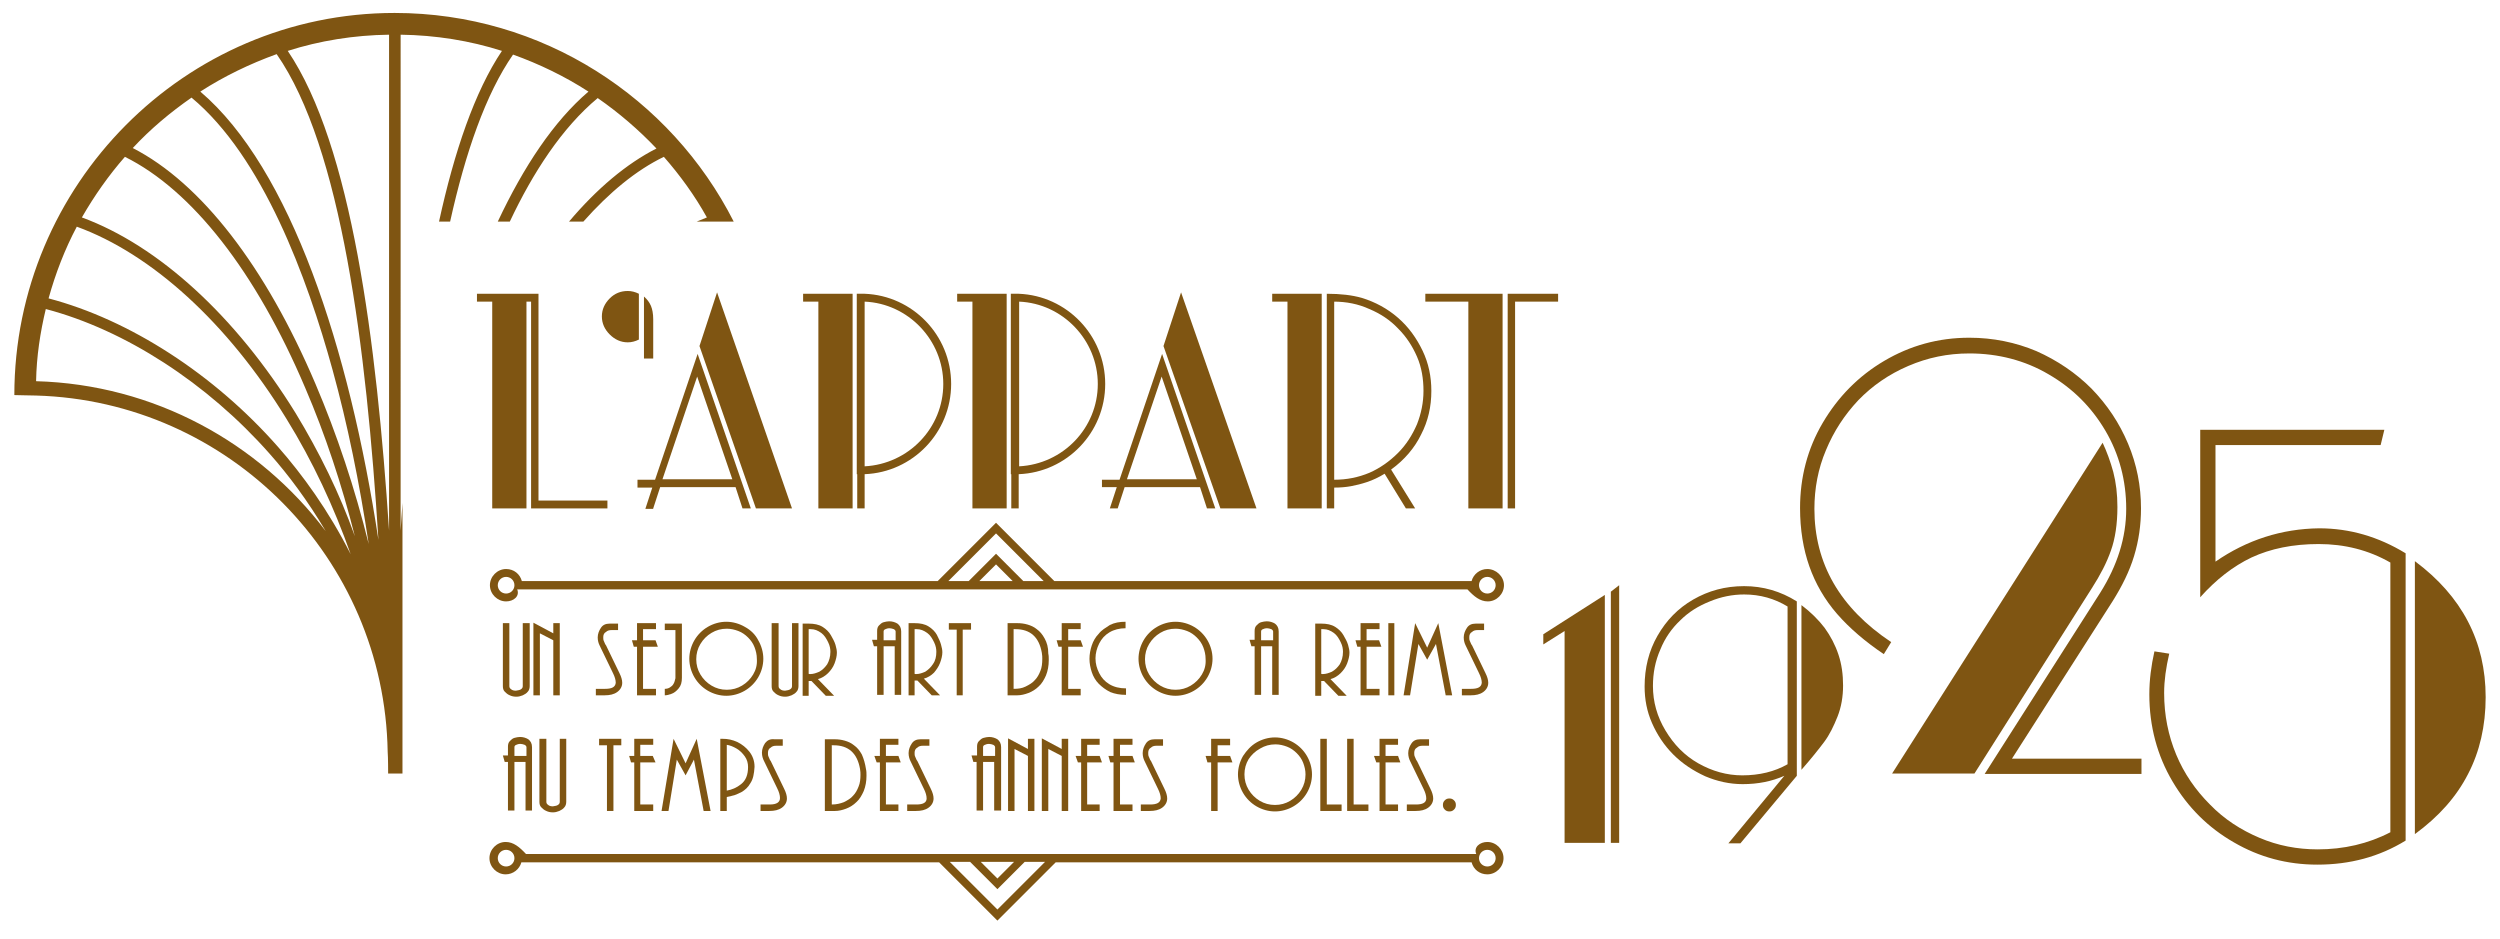 <?xml version="1.0" encoding="UTF-8"?> <svg xmlns="http://www.w3.org/2000/svg" xmlns:xlink="http://www.w3.org/1999/xlink" version="1.1" id="Calque_1" x="0px" y="0px" viewBox="0 0 540.4 202.9" style="enable-background:new 0 0 540.4 202.9;" xml:space="preserve"> <style type="text/css"> .st0{fill:#7F5512;} </style> <g> <path class="st0" d="M127.2,19.8c-7.5,6.4-14,16.2-19.6,28.1h2.6c5-10.6,11.3-20.3,19-26.7c4.6,3.2,8.8,6.8,12.7,10.9 c-6.5,3.3-12.9,8.7-18.9,15.8h3.1c5.6-6.3,11.4-11.1,17.4-14c3.5,4,6.7,8.4,9.3,13.1c-0.7,0.3-1.5,0.6-2.2,0.9h8 C145,21.1,117.2,2.8,85.3,2.8C39.9,2.8,3.1,40,3.1,85.4c1.3,0,2.9,0.1,4.7,0.1c41.7,1.2,75.3,35.2,76,77c0,0,0,0,0,0 c0.1,1.1,0.1,4.7,0.1,4.7s1.1,0,1.5,0c0.5,0,1.1,0,1.6,0v-4.6c0,0,0,0,0,0c0-0.1,0-0.2,0-0.3v-53.6c-0.1,2-0.3,4-0.4,6V7.5 c7.6,0.1,15,1.3,21.9,3.5c-5.9,8.8-10.3,21.8-13.6,36.9h2.4c3.3-14.9,7.7-27.6,13.6-36.1C116.5,13.8,122.1,16.5,127.2,19.8z M7.8,82.4C7.9,77,8.7,71.8,9.9,66.8c17.1,4.5,34.9,16,48.4,31.3c4,4.5,8.2,10.1,12.1,16.7C56,95.7,33.3,83.1,7.8,82.4z M60.1,96.6 C46.3,80.9,28,69.1,10.5,64.5C12,59.1,14,53.9,16.6,49c16.2,5.9,32.6,20.8,45.3,41.5c5.7,9.2,10.3,19.1,13.9,29.3 C71,110.3,65.3,102.5,60.1,96.6z M63.9,89.3C51,68.4,34.3,53.1,17.7,47c2.7-4.7,5.8-9.1,9.3-13.1c14.5,7.2,28.3,24.8,39,50 c4.3,10,7.9,20.9,10.7,32C73.4,106.6,69,97.7,63.9,89.3z M68.2,83C57.4,57.6,43.5,39.6,28.7,32c3.8-4.1,8.1-7.7,12.7-10.9 C56.8,33.9,66.4,60,71.9,80c3.2,11.6,5.8,24.3,7.8,37.6C76.7,105.5,72.8,93.8,68.2,83z M43.3,19.8c5.1-3.3,10.7-6,16.5-8.1 c14,20.1,19.4,63.5,22,105C75.5,75.2,62.8,36.4,43.3,19.8z M84.1,114.7C81.4,73.9,76,31.4,62.2,11c6.9-2.2,14.3-3.4,21.9-3.5V114.7 z"></path> <path class="st0" d="M108.7,134.7v13.6c0,0.5,0.1,0.9,0.4,1.2c0.3,0.3,0.6,0.6,1.1,0.8c0.4,0.2,0.9,0.3,1.4,0.3 c0.5,0,0.9-0.1,1.4-0.3c0.4-0.2,0.8-0.4,1.1-0.8c0.3-0.3,0.4-0.8,0.4-1.2v-13.6H113v13.6c0,0.3-0.1,0.5-0.4,0.7 c-0.3,0.2-0.6,0.2-1.1,0.3c-0.4,0-0.8-0.1-1-0.3c-0.3-0.2-0.4-0.4-0.4-0.7v-13.6H108.7z"></path> <polygon class="st0" points="119.6,136.9 115.3,134.6 115.3,150.3 116.7,150.3 116.7,136.9 119.6,138.4 119.6,150.3 121,150.3 121,134.7 119.6,134.7 "></polygon> <path class="st0" d="M130.8,148.9h-2v1.4h1.9c1.1,0,2-0.2,2.7-0.7c0.7-0.5,1.1-1.2,1.1-2c0-0.6-0.2-1.3-0.6-2.1l-2.9-6 c0,0-0.1-0.1-0.2-0.3s-0.2-0.5-0.3-0.7s-0.1-0.5-0.1-0.8c0-0.5,0.2-0.9,0.6-1.1c0.3-0.3,0.7-0.4,1.2-0.4l1.4,0v-1.4h-1.8 c-0.9,0-1.5,0.3-1.9,0.9s-0.7,1.3-0.7,2.1c0,0.7,0.2,1.3,0.4,1.7l2.9,6c0.4,0.8,0.6,1.5,0.6,2.1C133,148.5,132.3,148.9,130.8,148.9 z"></path> <polygon class="st0" points="141.8,136 141.8,134.7 137.7,134.7 137.7,138.4 136.6,138.4 137,139.8 137.7,139.8 137.7,150.3 141.8,150.3 141.8,148.9 139,148.9 139,139.8 142.2,139.8 141.7,138.4 139,138.4 139,136 "></polygon> <path class="st0" d="M145.6,147.8c-0.2,0.4-0.5,0.6-0.8,0.8c-0.3,0.2-0.7,0.3-1.1,0.3v1.4c0.4,0,0.8-0.1,1.4-0.3 c0.6-0.2,1.1-0.6,1.6-1.2c0.5-0.6,0.7-1.3,0.7-2.3v-11.7h-3.7v1.4h2.3v10.4C145.9,147,145.8,147.5,145.6,147.8z"></path> <path class="st0" d="M161,135.5c-1.2-0.7-2.6-1.1-4-1.1c-1.4,0-2.8,0.4-4,1.1s-2.2,1.7-2.9,2.9c-0.7,1.2-1.1,2.6-1.1,4 c0,1.4,0.4,2.8,1.1,4c0.7,1.2,1.7,2.2,2.9,2.9s2.6,1.1,4,1.1c1.4,0,2.8-0.4,4-1.1s2.2-1.7,2.9-2.9c0.7-1.2,1.1-2.6,1.1-4 c0-1.4-0.4-2.8-1.1-4C163.3,137.2,162.3,136.2,161,135.5z M162.8,145.8c-0.6,1-1.4,1.8-2.4,2.4s-2.1,0.9-3.3,0.9 c-1.2,0-2.3-0.3-3.3-0.9c-1-0.6-1.8-1.4-2.4-2.4c-0.6-1-0.9-2.1-0.9-3.3s0.3-2.3,0.9-3.3c0.6-1,1.4-1.8,2.4-2.4 c1-0.6,2.1-0.9,3.3-0.9c0.9,0,1.7,0.2,2.5,0.5c0.8,0.3,1.5,0.8,2.1,1.4c0.6,0.6,1.1,1.3,1.4,2.1s0.5,1.6,0.5,2.5 C163.7,143.7,163.4,144.8,162.8,145.8z"></path> <path class="st0" d="M166.8,134.7v13.6c0,0.5,0.1,0.9,0.4,1.2c0.3,0.3,0.6,0.6,1.1,0.8c0.4,0.2,0.9,0.3,1.4,0.3 c0.5,0,0.9-0.1,1.4-0.3c0.4-0.2,0.8-0.4,1.1-0.8c0.3-0.3,0.4-0.8,0.4-1.2v-13.6h-1.4v13.6c0,0.3-0.1,0.5-0.4,0.7 c-0.3,0.2-0.6,0.2-1.1,0.3c-0.4,0-0.8-0.1-1-0.3c-0.3-0.2-0.4-0.4-0.4-0.7v-13.6H166.8z"></path> <path class="st0" d="M179.6,137.3c-0.4-0.7-1-1.3-1.8-1.8c-0.8-0.5-1.8-0.7-3-0.7h-1.3v15.6h1.3v-3.2h0.6l3.1,3.2h1.8l-3.5-3.6 c0.8-0.2,1.6-0.7,2.2-1.3c0.6-0.6,1.1-1.3,1.4-2.1c0.3-0.8,0.5-1.6,0.5-2.3c0-0.5-0.1-1-0.3-1.7S180,138,179.6,137.3z M178.8,143.6 c-0.5,0.7-1,1.2-1.7,1.6c-0.7,0.3-1.3,0.5-1.9,0.5c0,0-0.1,0-0.2,0s-0.2,0-0.2-0.1V136c0.3,0,0.4,0,0.5,0c0.8,0,1.5,0.3,2.2,0.8 s1.1,1.2,1.5,2s0.5,1.5,0.5,2.1C179.5,142,179.2,142.9,178.8,143.6z"></path> <path class="st0" d="M194.8,136.5c0-0.8-0.3-1.3-0.8-1.7c-0.5-0.3-1.1-0.5-1.8-0.5c-0.4,0-0.8,0.1-1.2,0.2s-0.7,0.4-1,0.7 c-0.3,0.3-0.4,0.7-0.4,1.2v1.9h-1.1l0.4,1.4h0.7v10.5h1.4v-10.5h2.4v10.5h1.4V136.5z M193.4,138.4h-2.4v-1.9c0-0.2,0.1-0.4,0.4-0.5 c0.2-0.1,0.5-0.2,0.9-0.2c0.3,0,0.6,0.1,0.9,0.2c0.2,0.1,0.4,0.3,0.4,0.5V138.4z"></path> <path class="st0" d="M203.2,143.3c0.3-0.8,0.5-1.6,0.5-2.3c0-0.5-0.1-1-0.3-1.7s-0.5-1.3-0.9-2.1c-0.4-0.7-1-1.3-1.8-1.8 c-0.8-0.5-1.8-0.7-3-0.7h-1.3v15.6h1.3v-3.2h0.6l3.1,3.2h1.8l-3.5-3.6c0.8-0.2,1.6-0.7,2.2-1.3 C202.4,144.8,202.9,144.1,203.2,143.3z M200,145.2c-0.7,0.3-1.3,0.5-1.9,0.5c0,0-0.1,0-0.2,0s-0.2,0-0.2-0.1V136c0.3,0,0.4,0,0.5,0 c0.8,0,1.5,0.3,2.2,0.8s1.1,1.2,1.5,2s0.5,1.5,0.5,2.1c0,1-0.2,1.9-0.7,2.6C201.2,144.3,200.6,144.8,200,145.2z"></path> <polygon class="st0" points="208.1,150.3 208.1,136.1 209.9,136.1 209.9,134.7 205.1,134.7 205.1,136.1 206.8,136.1 206.8,150.3 "></polygon> <path class="st0" d="M225.8,138c-0.5-0.9-1-1.5-1.7-2c-0.6-0.5-1.3-0.8-2-1c-0.7-0.2-1.4-0.3-2.2-0.3h-2.1v15.6h2.1 c0.8,0,1.6-0.2,2.4-0.5s1.6-0.8,2.2-1.4c0.7-0.6,1.2-1.5,1.6-2.4c0.4-1,0.6-2.1,0.6-3.3c0-0.5,0-1-0.1-1.4 C226.6,139.9,226.3,138.9,225.8,138z M224.9,145c-0.3,0.8-0.7,1.5-1.2,2c-0.5,0.6-1.2,1-2,1.4s-1.6,0.5-2.6,0.5l0-12.9 c0.1,0,0.1,0,0.2,0c0.1,0,0.2,0,0.2,0c3.2,0,5.1,1.7,5.7,5.1c0.1,0.5,0.1,1,0.1,1.3C225.3,143.4,225.2,144.3,224.9,145z"></path> <polygon class="st0" points="233.6,136 233.6,134.7 229.5,134.7 229.5,138.4 228.4,138.4 228.8,139.8 229.5,139.8 229.5,150.3 233.6,150.3 233.6,148.9 230.9,148.9 230.9,139.8 234.1,139.8 233.6,138.4 230.9,138.4 230.9,136 "></polygon> <path class="st0" d="M237.5,137c-0.7,0.7-1.2,1.6-1.5,2.5c-0.3,0.9-0.5,1.9-0.5,2.9c0,1,0.2,2,0.5,2.9c0.3,0.9,0.8,1.8,1.5,2.5 c0.7,0.7,1.5,1.3,2.5,1.8c1,0.4,2.1,0.6,3.4,0.6v-1.4c-1.4,0-2.6-0.3-3.6-0.9c-1-0.6-1.7-1.4-2.2-2.4c-0.5-1-0.8-2-0.8-3.2 c0-1.1,0.3-2.2,0.8-3.2c0.5-1,1.2-1.8,2.2-2.4c1-0.6,2.2-0.9,3.5-0.9v-1.4c-1.3,0-2.4,0.2-3.4,0.7C239,135.7,238.1,136.2,237.5,137 z"></path> <path class="st0" d="M258.1,135.5c-1.2-0.7-2.6-1.1-4-1.1c-1.4,0-2.8,0.4-4,1.1s-2.2,1.7-2.9,2.9c-0.7,1.2-1.1,2.6-1.1,4 c0,1.4,0.4,2.8,1.1,4c0.7,1.2,1.7,2.2,2.9,2.9s2.6,1.1,4,1.1c1.4,0,2.8-0.4,4-1.1s2.2-1.7,2.9-2.9c0.7-1.2,1.1-2.6,1.1-4 c0-1.4-0.4-2.8-1.1-4C260.3,137.2,259.3,136.2,258.1,135.5z M259.8,145.8c-0.6,1-1.4,1.8-2.4,2.4s-2.1,0.9-3.3,0.9 c-1.2,0-2.3-0.3-3.3-0.9c-1-0.6-1.8-1.4-2.4-2.4c-0.6-1-0.9-2.1-0.9-3.3s0.3-2.3,0.9-3.3c0.6-1,1.4-1.8,2.4-2.4 c1-0.6,2.1-0.9,3.3-0.9c0.9,0,1.7,0.2,2.5,0.5c0.8,0.3,1.5,0.8,2.1,1.4c0.6,0.6,1.1,1.3,1.4,2.1s0.5,1.6,0.5,2.5 C260.7,143.7,260.4,144.8,259.8,145.8z"></path> <path class="st0" d="M276.4,150.3v-13.8c0-0.8-0.3-1.3-0.8-1.7c-0.5-0.3-1.1-0.5-1.8-0.5c-0.4,0-0.8,0.1-1.2,0.2s-0.7,0.4-1,0.7 c-0.3,0.3-0.4,0.7-0.4,1.2v1.9h-1.1l0.4,1.4h0.7v10.5h1.4v-10.5h2.4v10.5H276.4z M272.6,138.4v-1.9c0-0.2,0.1-0.4,0.4-0.5 c0.2-0.1,0.5-0.2,0.9-0.2c0.3,0,0.6,0.1,0.9,0.2c0.2,0.1,0.4,0.3,0.4,0.5v1.9H272.6z"></path> <path class="st0" d="M290.4,137.3c-0.4-0.7-1-1.3-1.8-1.8c-0.8-0.5-1.8-0.7-3-0.7h-1.3v15.6h1.3v-3.2h0.6l3.1,3.2h1.8l-3.5-3.6 c0.8-0.2,1.6-0.7,2.2-1.3c0.6-0.6,1.1-1.3,1.4-2.1c0.3-0.8,0.5-1.6,0.5-2.3c0-0.5-0.1-1-0.3-1.7S290.8,138,290.4,137.3z M289.6,143.6c-0.5,0.7-1,1.2-1.7,1.6c-0.7,0.3-1.3,0.5-1.9,0.5c0,0-0.1,0-0.2,0s-0.2,0-0.2-0.1V136c0.3,0,0.4,0,0.5,0 c0.8,0,1.5,0.3,2.2,0.8s1.1,1.2,1.5,2s0.5,1.5,0.5,2.1C290.3,142,290,142.9,289.6,143.6z"></path> <polygon class="st0" points="298.2,136 298.2,134.7 294.1,134.7 294.1,138.4 293,138.4 293.4,139.8 294.1,139.8 294.1,150.3 298.2,150.3 298.2,148.9 295.4,148.9 295.4,139.8 298.6,139.8 298.1,138.4 295.4,138.4 295.4,136 "></polygon> <rect x="300.1" y="134.7" class="st0" width="1.3" height="15.6"></rect> <polygon class="st0" points="308.5,140 305.9,134.7 303.4,150.3 304.8,150.3 306.6,139.2 308.5,142.6 310.4,139.2 312.5,150.3 313.9,150.3 310.9,134.7 "></polygon> <path class="st0" d="M318,148.9h-2v1.4h1.9c1.1,0,2-0.2,2.7-0.7c0.7-0.5,1.1-1.2,1.1-2c0-0.6-0.2-1.3-0.6-2.1l-2.9-6 c0,0-0.1-0.1-0.2-0.3s-0.2-0.5-0.3-0.7s-0.1-0.5-0.1-0.8c0-0.5,0.2-0.9,0.6-1.1c0.3-0.3,0.7-0.4,1.2-0.4l1.4,0v-1.4H319 c-0.9,0-1.5,0.3-1.9,0.9s-0.7,1.3-0.7,2.1c0,0.7,0.2,1.3,0.4,1.7l2.9,6c0.4,0.8,0.6,1.5,0.6,2.1C320.2,148.5,319.5,148.9,318,148.9 z"></path> <path class="st0" d="M115,175.3v-13.8c0-0.8-0.3-1.3-0.8-1.7c-0.5-0.3-1.1-0.5-1.8-0.5c-0.4,0-0.8,0.1-1.2,0.2s-0.7,0.4-1,0.7 c-0.3,0.3-0.4,0.7-0.4,1.2v1.9h-1.1l0.4,1.4h0.7v10.5h1.4v-10.5h2.4v10.5H115z M111.2,163.4v-1.9c0-0.2,0.1-0.4,0.4-0.5 c0.2-0.1,0.5-0.2,0.9-0.2c0.3,0,0.6,0.1,0.9,0.2c0.2,0.1,0.4,0.3,0.4,0.5v1.9H111.2z"></path> <path class="st0" d="M116.6,159.7v13.6c0,0.5,0.1,0.9,0.4,1.2c0.3,0.3,0.6,0.6,1.1,0.8c0.4,0.2,0.9,0.3,1.4,0.3 c0.5,0,0.9-0.1,1.4-0.3c0.4-0.2,0.8-0.4,1.1-0.8c0.3-0.3,0.4-0.8,0.4-1.2v-13.6h-1.4v13.6c0,0.3-0.1,0.5-0.4,0.7 c-0.3,0.2-0.6,0.2-1.1,0.3c-0.4,0-0.8-0.1-1-0.3c-0.3-0.2-0.4-0.4-0.4-0.7v-13.6H116.6z"></path> <polygon class="st0" points="132.6,175.3 132.6,161.1 134.3,161.1 134.3,159.7 129.5,159.7 129.5,161.1 131.2,161.1 131.2,175.3 "></polygon> <polygon class="st0" points="136.4,164.8 137.1,164.8 137.1,175.3 141.2,175.3 141.2,173.9 138.4,173.9 138.4,164.8 141.7,164.8 141.1,163.4 138.4,163.4 138.4,161 141.2,161 141.2,159.7 137.1,159.7 137.1,163.4 136,163.4 "></polygon> <polygon class="st0" points="144.5,175.3 146.3,164.2 148.2,167.6 150,164.2 152.1,175.3 153.6,175.3 150.6,159.7 148.2,165 145.6,159.7 143,175.3 "></polygon> <path class="st0" d="M159.4,160.4c-1.1-0.5-2.1-0.7-3.2-0.7c-0.2,0-0.4,0-0.5,0v15.6h1.4v-3c0.2-0.1,0.6-0.1,1.2-0.3 c0.6-0.1,1.2-0.4,2-0.8c0.7-0.4,1.4-1,1.9-1.9c0.6-0.9,0.8-2,0.9-3.5v-0.1c0-1.2-0.4-2.3-1.1-3.2S160.4,160.9,159.4,160.4z M160.2,169.5c-1,0.8-2,1.2-3.1,1.4v-9.9c0.7,0.1,1.4,0.4,2.1,0.8c0.7,0.4,1.3,1,1.8,1.7c0.5,0.7,0.7,1.5,0.7,2.3 C161.7,167.5,161.2,168.7,160.2,169.5z"></path> <path class="st0" d="M165.4,160.6c-0.4,0.6-0.7,1.3-0.7,2.1c0,0.7,0.2,1.3,0.4,1.7l2.9,6c0.4,0.8,0.6,1.5,0.6,2.1 c0,0.9-0.7,1.4-2.2,1.4h-2v1.4h1.9c1.1,0,2-0.2,2.7-0.7c0.7-0.5,1.1-1.2,1.1-2c0-0.6-0.2-1.3-0.6-2.1l-2.9-6c0,0-0.1-0.1-0.2-0.3 s-0.2-0.5-0.3-0.7s-0.1-0.5-0.1-0.8c0-0.5,0.2-0.9,0.6-1.1c0.3-0.3,0.7-0.4,1.2-0.4l1.4,0v-1.4h-1.8 C166.5,159.7,165.9,160,165.4,160.6z"></path> <path class="st0" d="M178.4,175.3h2.1c0.8,0,1.6-0.2,2.4-0.5c0.8-0.3,1.6-0.8,2.2-1.4c0.7-0.6,1.2-1.5,1.6-2.4 c0.4-1,0.6-2.1,0.6-3.3c0-0.5,0-1-0.1-1.4c-0.2-1.3-0.5-2.3-0.9-3.2c-0.5-0.9-1-1.5-1.7-2c-0.6-0.5-1.3-0.8-2-1 c-0.7-0.2-1.4-0.3-2.2-0.3h-2.1V175.3z M180,161.1c0.1,0,0.2,0,0.2,0c3.2,0,5.1,1.7,5.7,5.1c0.1,0.5,0.1,1,0.1,1.3 c0,0.9-0.1,1.8-0.4,2.5c-0.3,0.8-0.7,1.5-1.2,2c-0.5,0.6-1.2,1-2,1.4c-0.8,0.3-1.6,0.5-2.6,0.5l0-12.9 C179.8,161.1,179.9,161.1,180,161.1z"></path> <polygon class="st0" points="194.7,164.8 194.2,163.4 191.5,163.4 191.5,161 194.2,161 194.2,159.7 190.2,159.7 190.2,163.4 189,163.4 189.5,164.8 190.2,164.8 190.2,175.3 194.2,175.3 194.2,173.9 191.5,173.9 191.5,164.8 "></polygon> <path class="st0" d="M198.1,173.9h-2v1.4h1.9c1.1,0,2-0.2,2.7-0.7c0.7-0.5,1.1-1.2,1.1-2c0-0.6-0.2-1.3-0.6-2.1l-2.9-6 c0,0-0.1-0.1-0.2-0.3s-0.2-0.5-0.3-0.7s-0.1-0.5-0.1-0.8c0-0.5,0.2-0.9,0.6-1.1c0.3-0.3,0.7-0.4,1.2-0.4l1.4,0v-1.4H199 c-0.9,0-1.5,0.3-1.9,0.9c-0.4,0.6-0.7,1.3-0.7,2.1c0,0.7,0.2,1.3,0.4,1.7l2.9,6c0.4,0.8,0.6,1.5,0.6,2.1 C200.3,173.5,199.5,173.9,198.1,173.9z"></path> <path class="st0" d="M216.4,175.3v-13.8c0-0.8-0.3-1.3-0.8-1.7c-0.5-0.3-1.1-0.5-1.8-0.5c-0.4,0-0.8,0.1-1.2,0.2s-0.7,0.4-1,0.7 c-0.3,0.3-0.4,0.7-0.4,1.2v1.9H210l0.4,1.4h0.7v10.5h1.4v-10.5h2.4v10.5H216.4z M212.5,163.4v-1.9c0-0.2,0.1-0.4,0.4-0.5 c0.2-0.1,0.5-0.2,0.9-0.2c0.3,0,0.6,0.1,0.9,0.2c0.2,0.1,0.4,0.3,0.4,0.5v1.9H212.5z"></path> <polygon class="st0" points="223.6,175.3 223.6,159.7 222.2,159.7 222.2,161.9 217.9,159.6 217.9,175.3 219.3,175.3 219.3,161.9 222.2,163.4 222.2,175.3 "></polygon> <polygon class="st0" points="225.2,175.3 226.6,175.3 226.6,161.9 229.5,163.4 229.5,175.3 230.9,175.3 230.9,159.7 229.5,159.7 229.5,161.9 225.2,159.6 "></polygon> <polygon class="st0" points="233.7,163.4 232.5,163.4 233,164.8 233.7,164.8 233.7,175.3 237.7,175.3 237.7,173.9 235,173.9 235,164.8 238.2,164.8 237.7,163.4 235,163.4 235,161 237.7,161 237.7,159.7 233.7,159.7 "></polygon> <polygon class="st0" points="244.8,161 244.8,159.7 240.7,159.7 240.7,163.4 239.6,163.4 240,164.8 240.7,164.8 240.7,175.3 244.8,175.3 244.8,173.9 242.1,173.9 242.1,164.8 245.3,164.8 244.8,163.4 242.1,163.4 242.1,161 "></polygon> <path class="st0" d="M248.6,173.9h-2v1.4h1.9c1.1,0,2-0.2,2.7-0.7c0.7-0.5,1.1-1.2,1.1-2c0-0.6-0.2-1.3-0.6-2.1l-2.9-6 c0,0-0.1-0.1-0.2-0.3s-0.2-0.5-0.3-0.7s-0.1-0.5-0.1-0.8c0-0.5,0.2-0.9,0.6-1.1c0.3-0.3,0.7-0.4,1.2-0.4l1.4,0v-1.4h-1.8 c-0.9,0-1.5,0.3-1.9,0.9c-0.4,0.6-0.7,1.3-0.7,2.1c0,0.7,0.2,1.3,0.4,1.7l2.9,6c0.4,0.8,0.6,1.5,0.6,2.1 C250.8,173.5,250.1,173.9,248.6,173.9z"></path> <polygon class="st0" points="265.9,161.1 265.9,159.7 261.8,159.7 261.8,163.4 260.6,163.4 261,164.8 261.8,164.8 261.8,175.3 263.2,175.3 263.2,164.8 266.4,164.8 265.9,163.4 263.2,163.4 263.2,161.1 "></polygon> <path class="st0" d="M268.7,163.4c-0.7,1.2-1.1,2.6-1.1,4c0,1.4,0.4,2.8,1.1,4c0.7,1.2,1.7,2.2,2.9,2.9s2.6,1.1,4,1.1 c1.4,0,2.8-0.4,4-1.1s2.2-1.7,2.9-2.9c0.7-1.2,1.1-2.6,1.1-4c0-1.4-0.4-2.8-1.1-4s-1.7-2.2-2.9-2.9c-1.2-0.7-2.6-1.1-4-1.1 c-1.4,0-2.8,0.4-4,1.1S269.5,162.2,268.7,163.4z M272.4,161.8c1-0.6,2.1-0.9,3.3-0.9c0.9,0,1.7,0.2,2.5,0.5s1.5,0.8,2.1,1.4 s1.1,1.3,1.4,2.1c0.3,0.8,0.5,1.6,0.5,2.5c0,1.2-0.3,2.3-0.9,3.3c-0.6,1-1.4,1.8-2.4,2.4c-1,0.6-2.1,0.9-3.3,0.9 c-1.2,0-2.3-0.3-3.3-0.9c-1-0.6-1.8-1.4-2.4-2.4s-0.9-2.1-0.9-3.3s0.3-2.3,0.9-3.3C270.5,163.2,271.3,162.4,272.4,161.8z"></path> <polygon class="st0" points="285.4,159.7 285.4,175.3 290,175.3 290,173.9 286.8,173.9 286.8,159.7 "></polygon> <polygon class="st0" points="291.2,159.7 291.2,175.3 295.8,175.3 295.8,173.9 292.6,173.9 292.6,159.7 "></polygon> <polygon class="st0" points="298.2,163.4 297,163.4 297.5,164.8 298.2,164.8 298.2,175.3 302.2,175.3 302.2,173.9 299.5,173.9 299.5,164.8 302.7,164.8 302.2,163.4 299.5,163.4 299.5,161 302.2,161 302.2,159.7 298.2,159.7 "></polygon> <path class="st0" d="M306.1,173.9h-2v1.4h1.9c1.1,0,2-0.2,2.7-0.7c0.7-0.5,1.1-1.2,1.1-2c0-0.6-0.2-1.3-0.6-2.1l-2.9-6 c0,0-0.1-0.1-0.2-0.3s-0.2-0.5-0.3-0.7s-0.1-0.5-0.1-0.8c0-0.5,0.2-0.9,0.6-1.1c0.3-0.3,0.7-0.4,1.2-0.4l1.4,0v-1.4H307 c-0.9,0-1.5,0.3-1.9,0.9c-0.4,0.6-0.7,1.3-0.7,2.1c0,0.7,0.2,1.3,0.4,1.7l2.9,6c0.4,0.8,0.6,1.5,0.6,2.1 C308.3,173.5,307.5,173.9,306.1,173.9z"></path> <path class="st0" d="M311.9,174c0,0.4,0.1,0.7,0.4,1s0.6,0.4,1,0.4c0.4,0,0.7-0.1,1-0.4c0.3-0.3,0.4-0.6,0.4-1c0-0.4-0.1-0.7-0.4-1 s-0.6-0.4-1-0.4c-0.4,0-0.7,0.1-1,0.4C312,173.3,311.9,173.6,311.9,174z"></path> <polygon class="st0" points="348.2,182.2 350,182.2 350,126.5 348.2,127.9 "></polygon> <polygon class="st0" points="333.6,139.3 338.2,136.4 338.2,182.2 346.9,182.2 346.9,128.6 333.6,137.1 "></polygon> <path class="st0" d="M394.4,135.7c-1.3-1.7-3-3.4-5-4.9v35.6c2.1-2.4,3.7-4.4,4.9-6c1.2-1.6,2.1-3.5,2.9-5.5c0.8-2,1.2-4.3,1.2-6.7 c0-2.4-0.3-4.6-1-6.7C396.7,139.4,395.7,137.5,394.4,135.7z"></path> <path class="st0" d="M366,129.6c-3.3,1.9-5.8,4.5-7.7,7.8c-1.9,3.3-2.8,7-2.8,11c0,2.8,0.5,5.4,1.6,7.9c1.1,2.5,2.6,4.8,4.6,6.8 c2,2,4.3,3.5,6.9,4.7c2.6,1.1,5.3,1.7,8.1,1.7c3.3,0,6.3-0.6,9-1.8l-12.1,14.6h2.6l12.2-14.6V130c-3.5-2.2-7.3-3.3-11.4-3.3 C372.9,126.7,369.3,127.7,366,129.6z M386.4,131.1v34.1c-2.8,1.6-6.1,2.4-9.8,2.4c-3.3,0-6.5-0.9-9.5-2.6c-3-1.7-5.3-4.1-7.1-7.1 c-1.8-3-2.7-6.2-2.7-9.6c0-2.8,0.5-5.4,1.6-7.9c1-2.5,2.5-4.6,4.3-6.3c1.8-1.8,3.9-3.1,6.4-4.1c2.4-1,4.9-1.5,7.4-1.5 C380.5,128.5,383.6,129.4,386.4,131.1z"></path> <path class="st0" d="M456.3,119c0.9-2.5,1.4-5.7,1.4-9.4c0-2.8-0.3-5.3-0.9-7.6c-0.6-2.2-1.4-4.4-2.3-6.3L409,167.2h17.8l25.4-40.1 C454,124.3,455.4,121.6,456.3,119z"></path> <path class="st0" d="M456.7,129.9c2-3.2,3.6-6.4,4.6-9.7c1-3.3,1.5-6.7,1.5-10.3c0-4.8-0.9-9.5-2.8-14c-1.9-4.5-4.5-8.4-7.9-11.9 c-3.4-3.4-7.4-6.1-11.9-8.1c-4.5-1.9-9.4-2.9-14.5-2.9c-6.7,0-12.8,1.7-18.4,5c-5.6,3.3-10,7.8-13.3,13.4 c-3.3,5.6-4.9,11.8-4.9,18.4c0,4.7,0.7,8.9,2,12.6c1.3,3.7,3.3,7.2,6,10.3c2.7,3.1,6.1,6,10.1,8.7l1.6-2.6 c-11.1-7.4-16.6-17-16.6-28.8c0-4.4,0.8-8.7,2.5-12.7c1.7-4.1,4-7.6,7-10.8c3-3.1,6.6-5.6,10.8-7.4c4.2-1.8,8.5-2.7,13.2-2.7 c6.2,0,12,1.5,17.1,4.5c5.2,3,9.3,7.1,12.3,12.2c3,5.1,4.5,10.8,4.5,16.9c0,6.2-1.9,12.2-5.6,18.1l-25,39.2h33.9v-3.3h-28 L456.7,129.9z"></path> <path class="st0" d="M522,121.3v59c5.2-3.8,9-8.1,11.5-13c2.5-4.8,3.8-10.4,3.8-16.6C537.3,138.7,532.2,128.9,522,121.3z"></path> <path class="st0" d="M478.9,121.4V96.2h35.7l0.8-3.3h-39.8v36.2c3.4-3.8,7.1-6.7,11.1-8.6c4.1-1.9,8.9-2.9,14.5-2.9 c5.6,0,10.8,1.3,15.5,4v58.3c-4.8,2.5-10.1,3.7-15.7,3.7c-4.4,0-8.6-0.8-12.6-2.5c-4-1.7-7.6-4-10.7-7.2c-3.1-3.1-5.6-6.7-7.3-10.8 c-1.7-4.1-2.6-8.5-2.6-13.3c0-2.7,0.4-5.5,1.1-8.5l-3.2-0.5c-0.7,3.1-1.1,6.2-1.1,9.3c0,6.9,1.7,13.2,5,18.8 c3.3,5.6,7.7,10,13.3,13.2c5.5,3.2,11.5,4.8,18,4.8c7.1,0,13.4-1.7,19.1-5.2v-62.1c-5.9-3.6-12.1-5.4-18.7-5.4 C493.2,114.3,485.7,116.7,478.9,121.4z"></path> <path class="st0" d="M321.5,182c-1.6,0-3,1.1-2.4,2.6H113.7c-1.4-1.5-2.7-2.6-4.4-2.6c-1.9,0-3.5,1.6-3.5,3.5s1.6,3.5,3.5,3.5 c1.6,0,3-1.1,3.4-2.6H203l12.6,12.6l12.6-12.6h89.9c0.4,1.5,1.7,2.6,3.4,2.6c1.9,0,3.5-1.6,3.5-3.5S323.4,182,321.5,182z M109.4,187.3c-1,0-1.8-0.8-1.8-1.8c0-1,0.8-1.8,1.8-1.8c1,0,1.8,0.8,1.8,1.8C111.2,186.5,110.4,187.3,109.4,187.3z M219.2,186.3 l-3.6,3.6l-3.6-3.6H219.2z M215.6,196.6l-10.3-10.3h4.4l5.9,5.9l5.9-5.9h4.4L215.6,196.6z M321.5,187.3c-1,0-1.8-0.8-1.8-1.8 c0-1,0.8-1.8,1.8-1.8c1,0,1.8,0.8,1.8,1.8C323.3,186.5,322.5,187.3,321.5,187.3z"></path> <path class="st0" d="M321.5,123c-1.6,0-3,1.1-3.4,2.6h-90.2L215.3,113l-12.6,12.6h-89.9c-0.4-1.5-1.7-2.6-3.4-2.6 c-1.9,0-3.5,1.6-3.5,3.5s1.6,3.5,3.5,3.5c1.6,0,3-1.1,2.4-2.6h205.4c1.4,1.5,2.7,2.6,4.4,2.6c1.9,0,3.5-1.6,3.5-3.5 S323.4,123,321.5,123z M109.4,128.3c-1,0-1.8-0.8-1.8-1.8c0-1,0.8-1.8,1.8-1.8c1,0,1.8,0.8,1.8,1.8 C111.2,127.5,110.4,128.3,109.4,128.3z M211.7,125.6l3.6-3.6l3.6,3.6H211.7z M221.2,125.6l-5.9-5.9l-5.9,5.9H205l10.3-10.3 l10.3,10.3H221.2z M321.5,128.3c-1,0-1.8-0.8-1.8-1.8c0-1,0.8-1.8,1.8-1.8c1,0,1.8,0.8,1.8,1.8 C323.3,127.5,322.5,128.3,321.5,128.3z"></path> <polygon class="st0" points="106.4,109.9 113.8,109.9 113.8,65.2 114.8,65.2 114.8,109.9 131.3,109.9 131.3,108.2 116.4,108.2 116.4,63.5 103.1,63.5 103.1,65.2 106.4,65.2 "></polygon> <path class="st0" d="M140.7,66.1c-0.3-0.7-0.8-1.4-1.5-2v13.4h2V69C141.2,67.8,141,66.8,140.7,66.1z"></path> <path class="st0" d="M138.1,63.5c-0.8-0.4-1.6-0.6-2.4-0.6c-1.5,0-2.8,0.5-3.9,1.6c-1.1,1.1-1.7,2.4-1.7,3.9c0,1.5,0.6,2.8,1.7,3.9 c1.1,1.1,2.4,1.7,3.9,1.7c0.8,0,1.6-0.2,2.4-0.6V63.5z"></path> <polygon class="st0" points="171.2,109.9 155,63.2 151.2,74.8 163.4,109.9 "></polygon> <path class="st0" d="M141.2,109.9l1.5-4.6H159l1.5,4.6h1.8l-11.5-33.4l-9.2,27.2h-3.8v1.7h3.2l-1.5,4.6H141.2z M150.7,81.4 l7.6,22.2h-15.1L150.7,81.4z"></path> <path class="st0" d="M238.2,105.3h3.2l-1.5,4.6h1.7l1.5-4.6h16.3l1.5,4.6h1.8l-11.5-33.4l-9.2,27.2h-3.8V105.3z M251.1,81.4 l7.6,22.2h-15.1L251.1,81.4z"></path> <polygon class="st0" points="271.6,109.9 255.3,63.2 251.5,74.8 263.8,109.9 "></polygon> <path class="st0" d="M288.3,105.4c1.4,0,2.6-0.1,3.7-0.3c1.1-0.2,2.3-0.5,3.5-0.9c1.2-0.4,2.5-1,3.8-1.8l4.6,7.5h2l-5.2-8.4 c2.9-2.1,5.1-4.7,6.5-7.6c1.5-2.9,2.2-6,2.2-9.4c0-3.1-0.6-6-1.9-8.7s-3-5.1-5.3-7.1c-2.3-2-4.9-3.4-7.8-4.3 c-2.1-0.6-4.6-0.9-7.6-0.9v46.4h1.6V105.4z M288.3,65.2c2.7,0,5.3,0.5,7.7,1.6c2.4,1,4.5,2.4,6.2,4.2c1.8,1.8,3.1,3.8,4.1,6.1 c1,2.3,1.4,4.8,1.4,7.4c0,2.5-0.5,4.9-1.4,7.2c-1,2.3-2.3,4.4-4.1,6.2c-1.8,1.8-3.9,3.3-6.2,4.3c-2.4,1-4.9,1.5-7.6,1.5V65.2z"></path> <polygon class="st0" points="278.3,109.9 285.7,109.9 285.7,63.5 275,63.5 275,65.2 278.3,65.2 "></polygon> <polygon class="st0" points="336.8,63.5 325.9,63.5 325.9,109.9 327.5,109.9 327.5,65.2 336.8,65.2 "></polygon> <polygon class="st0" points="317.4,109.9 324.8,109.9 324.8,63.5 308.1,63.5 308.1,65.2 317.4,65.2 "></polygon> <polygon class="st0" points="210.2,109.9 217.6,109.9 217.6,63.5 206.9,63.5 206.9,65.2 210.2,65.2 "></polygon> <path class="st0" d="M218.6,109.9h1.6c0,0,0-3,0-7.4c10.4-0.4,18.7-9,18.7-19.5c0-10.5-8.3-19.1-18.7-19.5c0,0,0,0,0,0 c-0.1,0-0.1,0-0.2,0c-0.2,0-0.4,0-0.6,0h-0.9v39h0.1V109.9z M220.3,65.2c9.4,0.4,17,8.3,17,17.8c0,9.5-7.5,17.3-17,17.8V65.2z"></path> <polygon class="st0" points="176.9,109.9 184.3,109.9 184.3,63.5 173.6,63.5 173.6,65.2 176.9,65.2 "></polygon> <path class="st0" d="M185.3,109.9h1.6c0,0,0-3,0-7.4c10.4-0.4,18.7-9,18.7-19.5c0-10.5-8.3-19.1-18.7-19.5c0,0,0,0,0,0 c-0.1,0-0.1,0-0.2,0c-0.2,0-0.4,0-0.6,0h-0.9v39h0.1V109.9z M186.9,65.2c9.4,0.4,17,8.3,17,17.8c0,9.5-7.5,17.3-17,17.8V65.2z"></path> </g> </svg> 